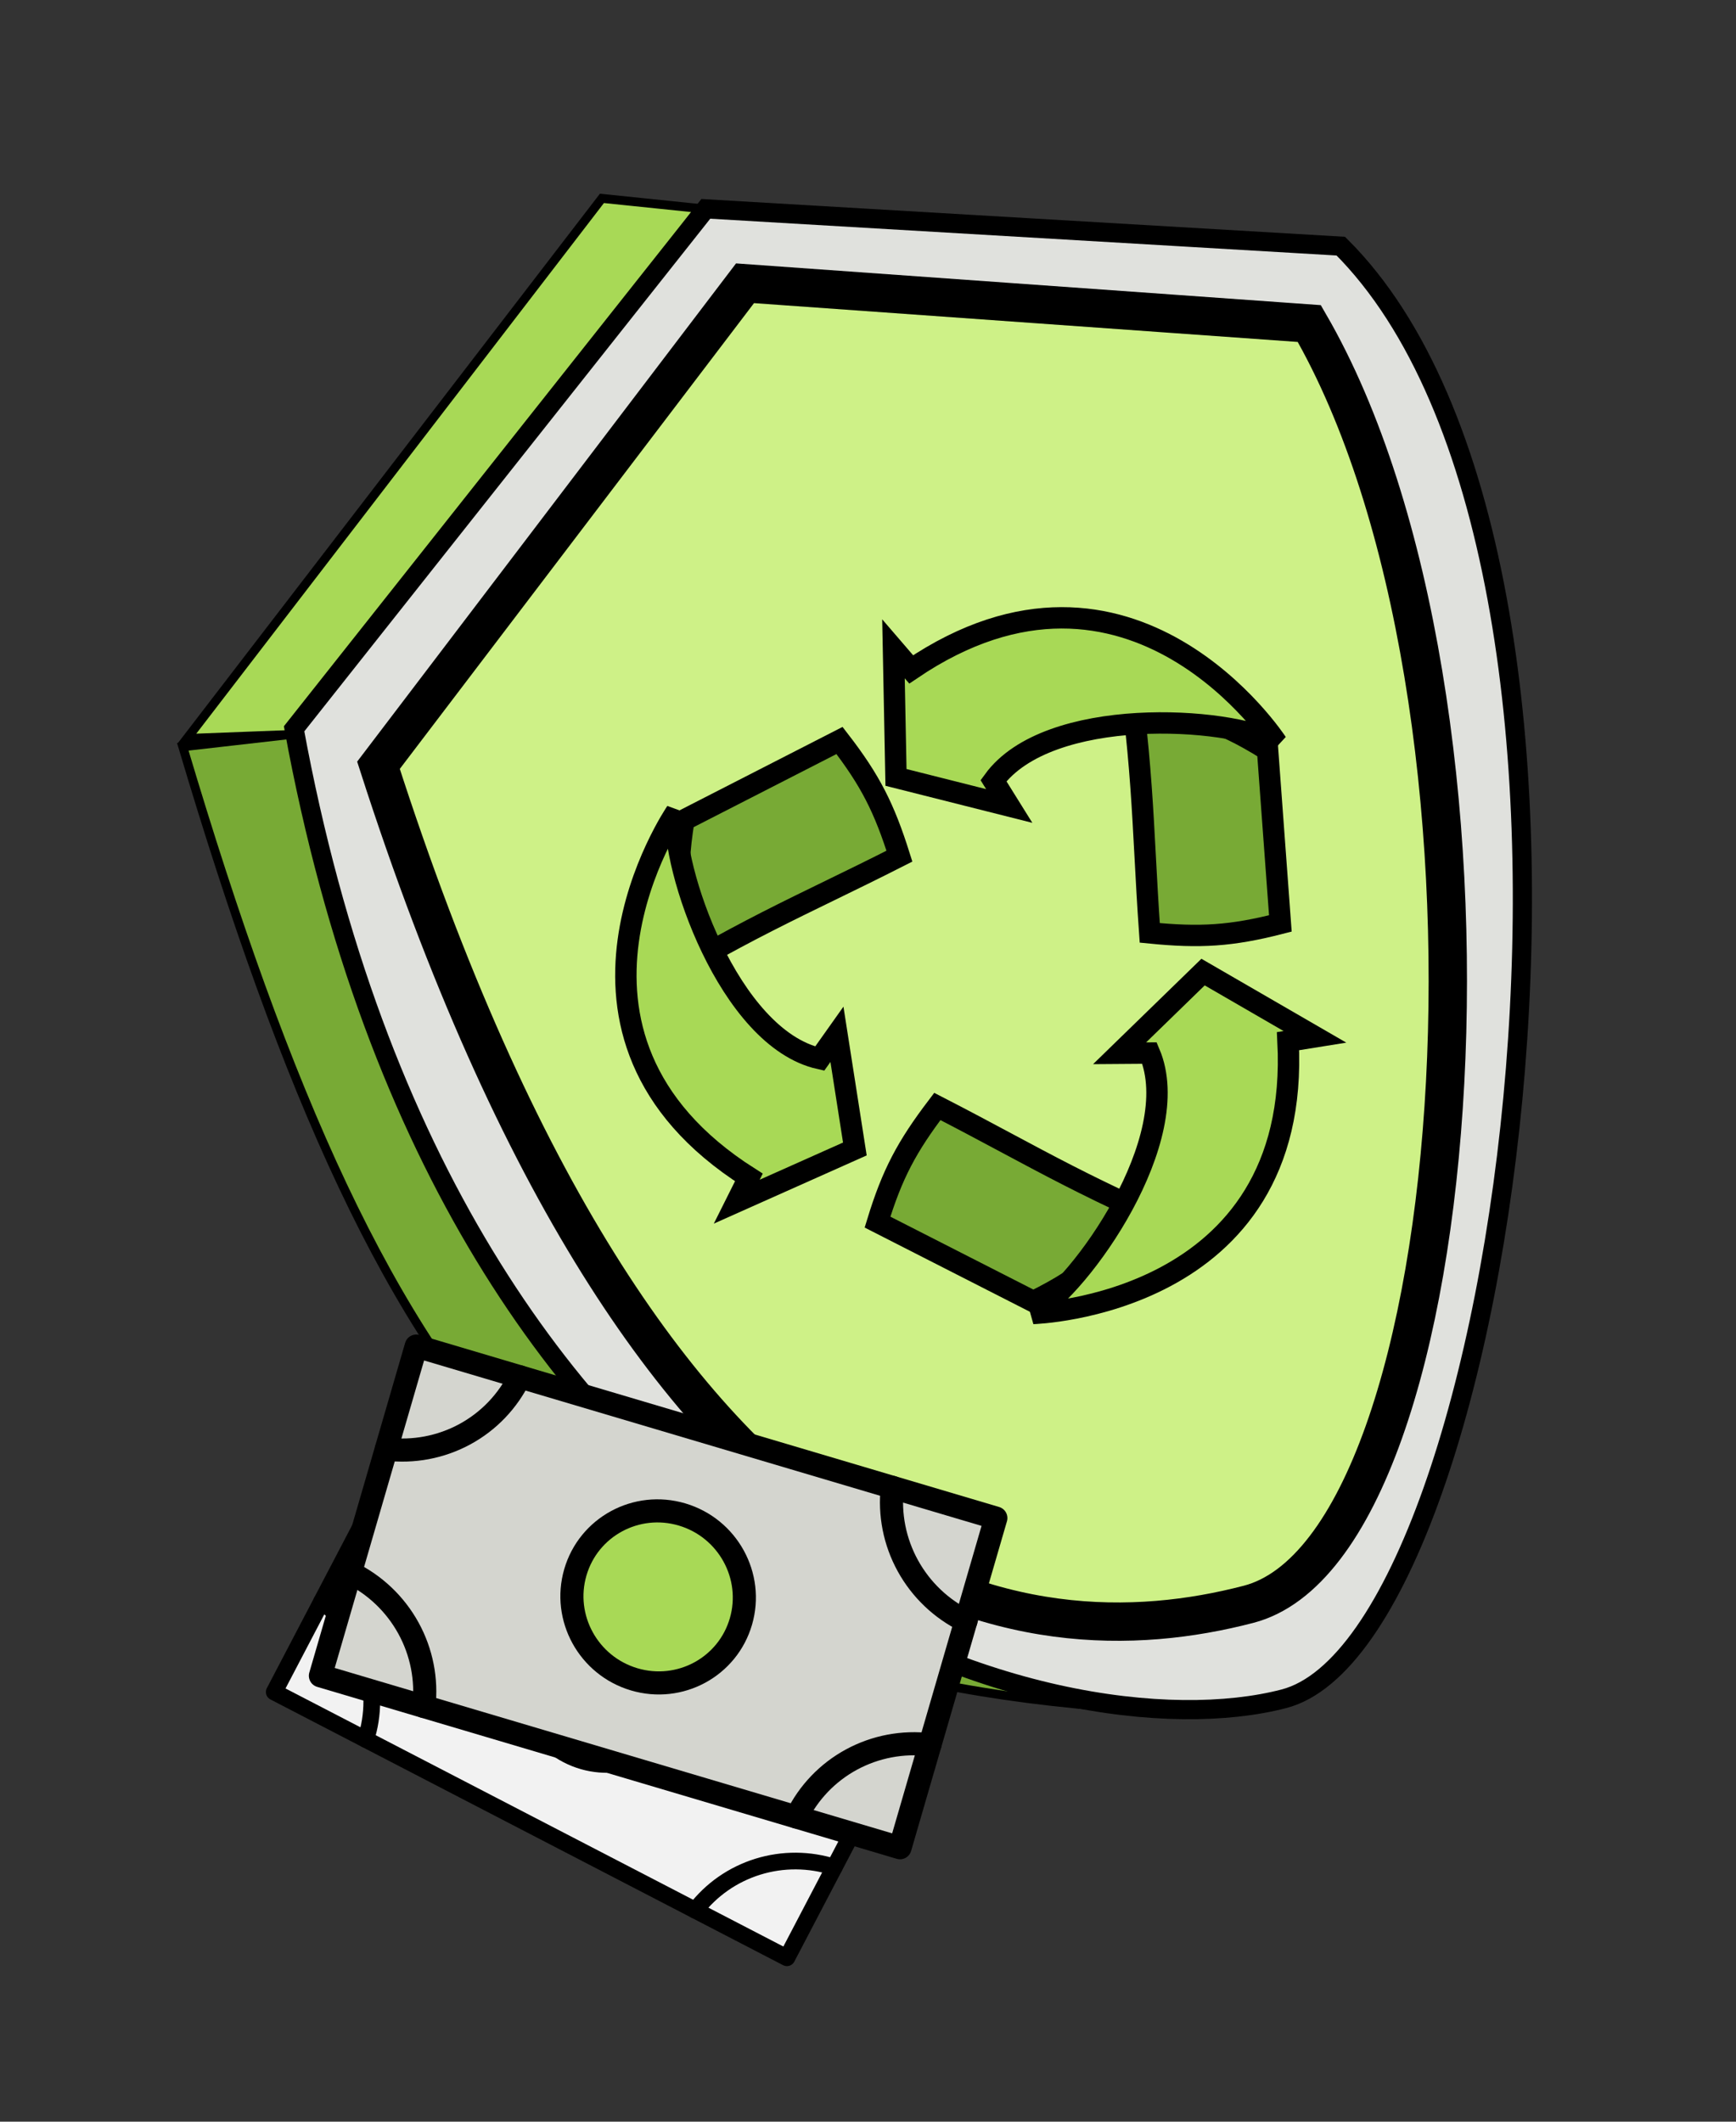 <svg width="225" height="275" viewBox="0 0 225 275" fill="none" xmlns="http://www.w3.org/2000/svg">
<rect x="0" y="0" width="225" height="275" fill="#333333" stroke="none"/>
<g clip-path="url(#clip0_6878_7972)">
<path d="M101.99 253.753L35.544 219.308L55.206 181.733L121.652 216.178L101.99 253.753Z" fill="#F2F2F2" stroke="black" stroke-width="2.164" stroke-linecap="round" stroke-linejoin="round"/>
<path d="M83.513 208.35C88.755 211.068 90.804 217.477 88.09 222.665C85.375 227.853 78.924 229.855 73.682 227.138C68.439 224.42 66.39 218.011 69.105 212.823C71.82 207.635 78.27 205.632 83.513 208.35Z" fill="#A8D956" stroke="black" stroke-width="2.857" stroke-linecap="round" stroke-linejoin="round"/>
<path d="M108.134 242.01C104.909 240.971 101.443 240.951 98.216 241.952C94.99 242.954 92.162 244.928 90.124 247.602" stroke="black" stroke-width="2.164" stroke-linecap="round" stroke-linejoin="round"/>
<path d="M109.786 210.026C108.753 213.22 108.749 216.659 109.774 219.865C110.799 223.071 112.803 225.886 115.507 227.92" stroke="black" stroke-width="2.164" stroke-linecap="round" stroke-linejoin="round"/>
<path d="M49.062 193.475C52.286 194.514 55.752 194.534 58.979 193.533C62.206 192.531 65.034 190.556 67.071 187.883" stroke="black" stroke-width="2.164" stroke-linecap="round" stroke-linejoin="round"/>
<path d="M47.409 225.459C48.442 222.265 48.446 218.826 47.421 215.62C46.396 212.414 44.392 209.599 41.688 207.565" stroke="black" stroke-width="2.164" stroke-linecap="round" stroke-linejoin="round"/>
</g>
<path d="M23.692 96.795L37.905 95.173C56.936 170.012 84.504 210.902 149.471 221.634C76.807 217.514 50.472 186.796 23.692 96.795Z" fill="#78AA35" stroke="black" stroke-width="1.149"/>
<path d="M90.676 27.02L78.014 25.712L24.238 95.714L38.911 95.15L90.676 27.02Z" fill="#A8D956" stroke="black" stroke-width="1.149"/>
<path d="M38.117 94.464L91.48 27.069L173.781 31.904C214.724 72.704 195.667 212.569 166.406 220.185C137.145 227.801 58.804 207.114 38.117 94.464Z" fill="#E0E1DD" stroke="black" stroke-width="2.485"/>
<path d="M49.054 99.189L96.561 36.715L169.696 41.936C197.883 90.546 191.079 200.326 161.818 207.941C132.557 215.557 84.512 209.357 49.054 99.189Z" fill="#CEF187" stroke="black" stroke-width="4.97"/>
<path d="M88.222 116.003C88.561 118.597 89.346 121.119 90.68 124.148C97.135 120.501 102.082 118.093 107.496 115.458C110.304 114.091 113.238 112.663 116.573 110.969C114.607 104.729 112.809 101.156 108.807 95.978L88.639 106.301C88.003 110.203 87.854 113.185 88.222 116.003Z" fill="#78AA35" stroke="black" stroke-width="2.772"/>
<path d="M95.487 155.755L110.797 148.923L108.475 134.059L106.241 137.209C94.429 134.559 86.92 112.298 87.637 105.242C87.637 105.242 67.92 134.079 97.059 152.61L95.487 155.755Z" fill="#A8D956" stroke="black" stroke-width="2.772"/>
<path d="M142.113 163.387C144.038 161.605 145.644 159.505 147.348 156.667C140.605 153.574 135.755 150.978 130.446 148.137C127.692 146.663 124.815 145.123 121.486 143.413C117.522 148.63 115.643 152.16 113.733 158.402L133.926 168.695C137.492 166.938 140.02 165.323 142.113 163.387Z" fill="#78AA35" stroke="black" stroke-width="2.772"/>
<path d="M170.428 134.389L155.927 125.995L145.108 136.52L148.987 136.492C153.689 147.576 140.089 166.717 133.895 170.242C133.895 170.242 168.72 169.272 166.939 134.949L170.428 134.389Z" fill="#A8D956" stroke="black" stroke-width="2.772"/>
<path d="M155.466 93.032C152.93 92.325 150.287 92.055 146.958 92.087C147.806 99.414 148.098 104.879 148.417 110.86C148.582 113.962 148.755 117.202 149.017 120.913C155.567 121.563 159.581 121.32 165.945 119.691L164.289 97.215C160.924 95.105 158.22 93.8 155.466 93.032Z" fill="#78AA35" stroke="black" stroke-width="2.772"/>
<path d="M115.801 84.094L116.128 100.763L130.805 104.465L128.764 101.19C135.847 91.434 159.231 92.857 165.485 96.278C165.485 96.278 146.68 67.395 118.098 86.763L115.801 84.094Z" fill="#A8D956" stroke="black" stroke-width="2.772"/>
<g clip-path="url(#clip1_6878_7972)">
<path d="M116.649 239.492L41.528 217.202L53.948 174.471L129.07 196.762L116.649 239.492Z" fill="#D4D5CF" stroke="black" stroke-width="2.995" stroke-linecap="round" stroke-linejoin="round"/>
<path d="M88.404 196.298C94.331 198.057 97.746 204.266 96.031 210.165C94.316 216.065 88.121 219.422 82.194 217.664C76.267 215.905 72.853 209.697 74.568 203.797C76.283 197.897 82.478 194.54 88.404 196.298Z" fill="#A8D956" stroke="black" stroke-width="2.995" stroke-linecap="round" stroke-linejoin="round"/>
<path d="M120.531 226.139C117.015 225.71 113.462 226.382 110.363 228.061C107.264 229.74 104.773 232.344 103.235 235.512" stroke="black" stroke-width="2.995" stroke-linecap="round" stroke-linejoin="round"/>
<path d="M115.656 192.78C115.254 196.285 115.956 199.836 117.664 202.942C119.372 206.048 122.002 208.554 125.189 210.114" stroke="black" stroke-width="2.995" stroke-linecap="round" stroke-linejoin="round"/>
<path d="M50.068 187.823C53.584 188.252 57.137 187.58 60.236 185.901C63.335 184.222 65.826 181.618 67.364 178.45" stroke="black" stroke-width="2.995" stroke-linecap="round" stroke-linejoin="round"/>
<path d="M54.942 221.183C55.344 217.678 54.642 214.127 52.934 211.021C51.226 207.915 48.596 205.409 45.409 203.849" stroke="black" stroke-width="2.995" stroke-linecap="round" stroke-linejoin="round"/>
</g>
<defs>
<clipPath id="clip0_6878_7972">
<rect width="85.535" height="84.817" fill="white" transform="matrix(0.888 0.46 0.464 -0.886 20.967 235.635)"/>
</clipPath>
<clipPath id="clip1_6878_7972">
<rect width="89.553" height="88.998" fill="white" transform="matrix(0.959 0.284 0.279 -0.96 29.952 236.975)"/>
</clipPath>
</defs>
</svg>

